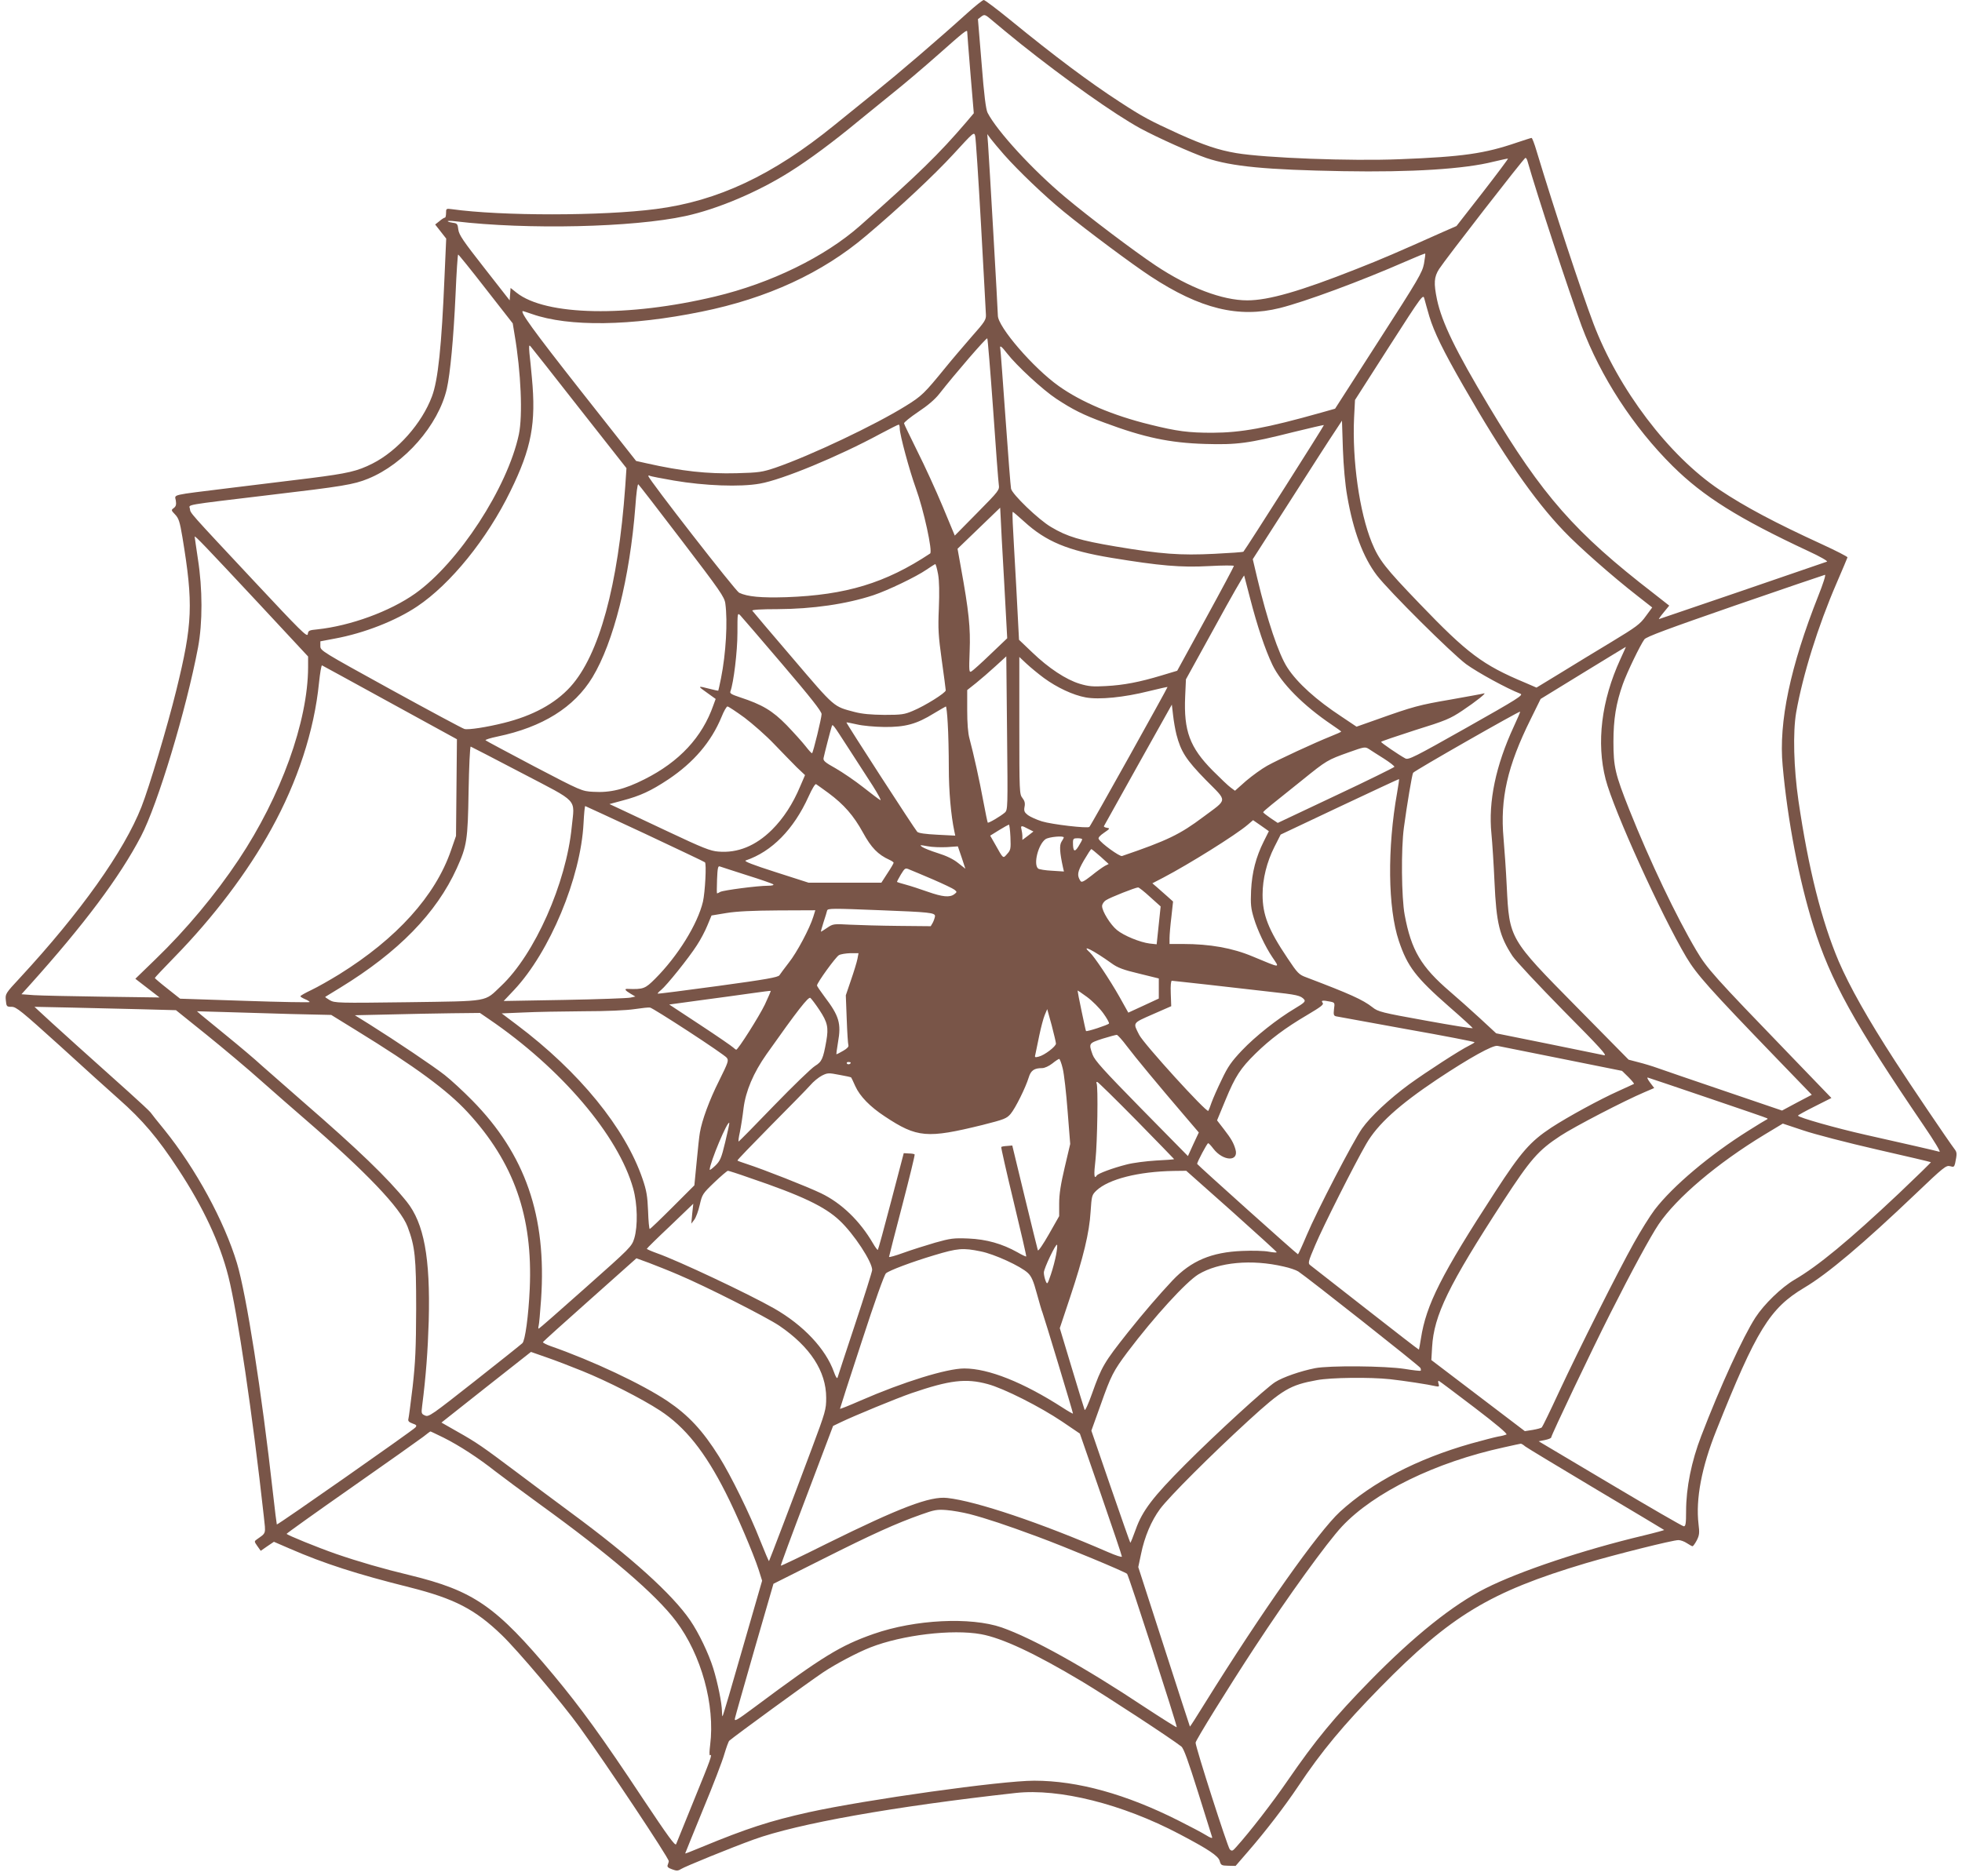 <?xml version="1.0" standalone="no"?>
<!DOCTYPE svg PUBLIC "-//W3C//DTD SVG 20010904//EN"
 "http://www.w3.org/TR/2001/REC-SVG-20010904/DTD/svg10.dtd">
<svg version="1.0" xmlns="http://www.w3.org/2000/svg"
 width="1280pt" height="1224pt" viewBox="0 0 1280 1224"
 preserveAspectRatio="xMidYMid meet">
<g transform="translate(0,1224) scale(0.1,-0.1)"
fill="#795548" stroke="none">
<path d="M6310 12154 c-198 -179 -451 -395 -600 -515 -85 -69 -205 -166 -267
-216 -401 -326 -760 -495 -1163 -547 -352 -46 -1009 -46 -1332 -1 -37 5 -38 4
-38 -25 0 -16 -3 -30 -7 -30 -5 0 -21 -10 -36 -23 l-28 -22 36 -46 36 -46 -11
-249 c-19 -453 -42 -675 -82 -781 -65 -175 -225 -356 -388 -438 -99 -50 -160
-64 -404 -95 -132 -16 -371 -45 -531 -65 -388 -48 -355 -40 -348 -81 4 -27 1
-38 -13 -49 -18 -13 -18 -15 8 -42 24 -25 31 -47 48 -148 72 -436 67 -565 -40
-1000 -58 -236 -177 -633 -227 -760 -114 -290 -398 -689 -792 -1115 -96 -103
-97 -106 -93 -147 4 -41 5 -43 38 -43 30 0 63 -27 312 -252 152 -139 327 -297
387 -350 154 -136 254 -253 388 -458 164 -250 271 -479 327 -700 59 -234 158
-902 231 -1564 13 -119 17 -107 -45 -151 -18 -13 -18 -14 3 -44 l22 -31 43 30
43 29 104 -45 c223 -97 437 -166 781 -252 293 -74 427 -143 602 -312 101 -97
394 -443 507 -600 171 -236 583 -855 582 -875 0 -5 -4 -17 -7 -25 -5 -12 3
-19 28 -28 29 -11 39 -11 58 1 26 17 336 143 475 193 287 104 909 215 1710
304 283 31 695 -72 1067 -268 190 -100 253 -142 263 -175 8 -29 12 -31 56 -32
l48 -1 83 96 c112 129 238 293 325 423 152 228 293 398 536 646 459 468 714
623 1340 810 193 57 567 151 605 151 14 0 39 -9 55 -20 17 -11 33 -20 37 -20
4 0 17 18 28 39 17 34 18 49 11 106 -19 163 20 370 116 610 262 657 349 798
574 932 152 90 384 286 728 614 181 173 198 186 223 179 24 -7 27 -5 33 18 13
63 13 72 -4 94 -34 44 -298 434 -387 573 -180 278 -297 487 -368 651 -112 264
-198 606 -263 1049 -31 215 -37 446 -15 575 44 248 142 563 264 845 38 88 70
164 71 168 1 4 -74 43 -168 86 -303 139 -501 244 -667 355 -331 222 -660 656
-823 1086 -81 215 -255 742 -370 1123 -14 48 -29 87 -33 87 -4 0 -47 -14 -95
-30 -210 -72 -352 -93 -766 -109 -317 -13 -875 8 -1066 40 -117 20 -209 51
-374 125 -190 87 -234 110 -386 209 -197 128 -421 295 -717 537 -86 70 -163
128 -170 128 -7 0 -56 -39 -108 -86z m350 -201 c287 -229 613 -460 780 -551
113 -61 334 -160 430 -193 167 -56 391 -77 890 -86 451 -8 795 14 984 62 50
12 93 21 94 20 2 -2 -73 -102 -166 -222 l-170 -218 -89 -39 c-300 -134 -397
-176 -565 -242 -367 -145 -572 -204 -711 -204 -162 0 -379 82 -597 227 -138
92 -433 314 -590 446 -212 177 -445 431 -507 551 -11 22 -23 114 -39 321 l-24
290 22 17 c22 16 24 15 78 -31 30 -26 111 -92 180 -148z m-350 80 c0 -5 9
-126 21 -270 l22 -262 -49 -58 c-178 -208 -311 -338 -693 -676 -230 -203 -581
-375 -946 -462 -569 -136 -1105 -126 -1295 25 l-39 31 -3 -41 -3 -40 -165 211
c-138 176 -166 217 -170 251 -4 36 -8 41 -34 44 -15 2 -31 6 -35 10 -3 3 19 4
49 0 471 -56 1161 -40 1501 34 209 45 476 158 684 290 123 77 283 196 440 326
66 54 172 140 235 191 63 50 194 161 290 246 167 148 190 167 190 150z m90
-1258 c17 -302 31 -567 32 -587 2 -34 -6 -47 -93 -145 -52 -60 -130 -151 -172
-203 -137 -168 -153 -184 -258 -249 -201 -125 -621 -324 -850 -403 -87 -29
-106 -32 -253 -36 -192 -5 -358 13 -589 65 l-67 15 -365 463 c-309 393 -397
515 -373 515 2 0 28 -9 58 -19 241 -85 646 -79 1106 15 430 87 789 253 1075
496 216 182 445 397 569 532 132 144 135 147 142 119 4 -15 21 -275 38 -578z
m151 455 c92 -104 264 -269 389 -371 149 -122 447 -344 566 -422 324 -213 575
-274 844 -207 167 42 529 176 821 304 68 30 125 53 127 51 2 -1 -2 -31 -8 -66
-11 -57 -35 -99 -296 -504 l-284 -442 -92 -26 c-359 -101 -519 -130 -708 -131
-155 0 -229 9 -410 54 -240 59 -447 147 -593 251 -166 118 -397 386 -397 460
0 34 -57 1021 -64 1119 l-5 65 22 -30 c12 -16 52 -64 88 -105z m3413 -37 c63
-222 270 -851 355 -1082 123 -329 337 -658 593 -912 201 -199 429 -342 887
-556 74 -34 128 -65 120 -68 -56 -20 -1093 -375 -1096 -375 -3 0 11 20 31 44
l36 44 -102 80 c-513 396 -724 636 -1075 1222 -218 364 -306 546 -338 695 -22
107 -20 147 14 200 39 61 554 725 563 725 4 0 9 -8 12 -17z m-6794 -839 l175
-224 12 -73 c42 -246 54 -528 28 -652 -74 -347 -394 -838 -676 -1038 -165
-117 -423 -211 -639 -234 -54 -5 -59 -8 -62 -31 -3 -23 -47 21 -348 343 -434
464 -417 445 -421 475 -5 29 -55 21 521 90 475 56 548 68 641 106 237 96 459
349 514 587 22 97 44 328 57 615 6 144 14 262 17 261 3 0 85 -101 181 -225z
m6155 -179 c31 -102 89 -222 223 -455 256 -447 460 -743 655 -946 97 -102 317
-296 479 -422 l97 -76 -42 -57 c-37 -52 -62 -70 -222 -167 -99 -60 -250 -151
-335 -204 l-156 -95 -74 32 c-278 116 -377 191 -689 516 -225 234 -265 285
-312 400 -80 197 -128 535 -115 814 l6 115 222 347 c220 343 223 346 231 312
5 -19 19 -70 32 -114z m-2846 -605 c17 -250 34 -472 37 -492 5 -36 3 -39 -141
-185 l-146 -148 -79 190 c-44 105 -118 267 -165 360 -46 94 -86 175 -87 182
-2 6 40 40 92 75 62 41 110 82 138 118 100 128 307 368 313 362 3 -4 20 -212
38 -462z m-2698 4 l306 -389 -8 -120 c-46 -645 -170 -1100 -358 -1307 -99
-109 -245 -189 -436 -236 -108 -27 -229 -46 -255 -39 -12 3 -228 119 -481 258
-452 249 -459 253 -459 283 l0 31 95 18 c190 35 397 116 537 210 218 146 456
440 608 752 138 281 168 444 140 740 -5 55 -12 127 -16 160 -4 50 -3 57 8 44
7 -8 151 -190 319 -405z m2789 360 c61 -79 234 -239 321 -296 106 -70 175
-105 314 -156 260 -97 426 -132 657 -139 208 -6 281 3 578 78 107 26 196 47
197 45 3 -2 -503 -799 -525 -826 -2 -3 -88 -9 -190 -14 -223 -11 -346 -2 -644
48 -231 39 -316 64 -421 127 -82 48 -253 213 -261 250 -3 13 -19 220 -36 459
-17 239 -32 443 -34 453 -6 28 7 19 44 -29z m2219 -930 c39 -228 104 -401 194
-519 81 -105 486 -507 582 -579 76 -55 264 -158 354 -193 22 -8 -17 -33 -352
-222 -342 -193 -378 -211 -399 -200 -41 22 -158 102 -158 108 0 3 100 37 221
76 200 62 230 75 308 127 90 60 167 121 141 113 -8 -3 -106 -20 -216 -40 -204
-35 -243 -45 -481 -130 l-133 -47 -97 65 c-166 109 -289 220 -354 320 -57 87
-132 311 -197 585 l-29 123 245 382 c134 210 265 414 291 452 l46 70 6 -186
c4 -110 15 -234 28 -305z m-2919 439 c0 -40 63 -273 105 -389 51 -140 111
-414 93 -426 -291 -193 -549 -271 -938 -285 -165 -5 -253 3 -308 29 -24 12
-591 741 -592 761 0 5 4 6 9 2 6 -3 76 -17 158 -31 199 -34 432 -43 560 -20
145 25 513 177 788 326 61 32 113 59 118 59 4 1 7 -11 7 -26z m-1424 -728
c252 -330 280 -370 286 -413 16 -117 4 -327 -28 -487 -9 -44 -17 -81 -18 -82
-1 -1 -26 4 -56 12 -80 21 -81 19 -18 -25 l57 -41 -15 -41 c-73 -209 -222
-369 -449 -483 -130 -66 -224 -89 -335 -82 -74 4 -77 5 -385 166 -170 90 -313
166 -317 170 -5 4 31 15 79 25 292 61 499 190 618 386 138 228 244 649 280
1115 6 88 14 145 19 145 2 0 129 -164 282 -365z m2105 -270 l20 -370 -108
-103 c-59 -57 -116 -108 -125 -113 -16 -9 -17 0 -12 133 6 149 -5 260 -58 550
l-21 117 139 134 139 134 3 -56 c1 -31 11 -222 23 -426z m130 392 c143 -131
285 -190 569 -237 317 -52 453 -64 638 -54 89 5 162 5 162 1 0 -4 -83 -160
-185 -346 l-185 -338 -103 -31 c-143 -43 -246 -63 -363 -69 -85 -5 -113 -2
-170 15 -89 27 -203 102 -310 205 l-86 82 -18 345 c-11 190 -21 378 -23 418
-2 39 -2 72 0 72 3 0 36 -29 74 -63z m-4992 -536 l321 -345 0 -70 c-1 -354
-177 -842 -453 -1256 -152 -228 -342 -456 -544 -651 l-130 -126 79 -61 79 -61
-368 5 c-202 3 -405 7 -451 10 l-82 6 55 61 c353 393 585 702 725 970 109 208
295 825 372 1232 30 161 30 381 -1 578 -11 76 -21 141 -21 145 0 10 70 -63
419 -437z m4431 192 c8 -45 9 -120 5 -223 -6 -135 -3 -178 19 -338 14 -101 26
-190 26 -197 0 -16 -135 -101 -215 -134 -54 -23 -73 -26 -185 -26 -89 1 -145
6 -195 19 -139 37 -125 24 -403 350 -142 166 -261 306 -264 311 -4 6 56 10
165 10 228 1 449 33 625 91 93 31 279 120 347 167 28 19 53 35 56 36 4 1 12
-29 19 -66z m2035 -155 c47 -183 98 -335 146 -436 58 -121 202 -266 387 -391
34 -23 62 -43 62 -45 0 -2 -30 -16 -66 -30 -110 -44 -347 -154 -417 -193 -36
-20 -98 -65 -138 -99 l-72 -64 -27 20 c-16 11 -69 62 -119 112 -149 151 -189
258 -179 484 l5 111 189 343 c103 189 189 339 191 334 1 -5 18 -71 38 -146z
m3708 15 c-183 -462 -260 -825 -233 -1110 32 -357 107 -747 200 -1044 112
-358 266 -636 719 -1302 73 -107 114 -176 104 -173 -23 7 -225 53 -483 111
-191 43 -439 113 -440 125 0 3 49 30 109 60 l109 55 -265 275 c-507 525 -545
568 -617 689 -129 218 -302 580 -436 916 -93 234 -104 281 -104 445 0 146 17
251 61 375 28 79 115 258 141 293 13 17 151 68 592 221 316 109 580 199 586
200 7 1 -13 -61 -43 -136z m-6759 -448 c186 -218 256 -307 256 -325 0 -25 -54
-247 -62 -255 -2 -3 -21 18 -42 45 -21 27 -77 89 -124 138 -93 95 -159 134
-305 182 -54 18 -67 25 -62 38 21 55 46 261 46 381 0 132 0 134 19 115 10 -10
133 -154 274 -319z m5467 33 c-124 -270 -157 -545 -96 -783 53 -204 363 -886
527 -1162 68 -113 146 -201 591 -662 l227 -235 -97 -51 -97 -52 -376 128
c-206 70 -402 137 -435 149 -33 12 -89 29 -125 38 l-65 17 -340 345 c-439 445
-438 443 -455 785 -5 105 -15 246 -21 315 -23 258 25 471 177 777 l65 132 277
170 c152 93 278 170 279 170 1 1 -15 -36 -36 -81z m-4016 -1001 c-28 -24 -106
-70 -111 -65 -2 3 -15 65 -29 140 -25 136 -63 307 -90 408 -10 35 -15 101 -15
186 l0 131 58 46 c31 25 89 75 127 110 l70 64 5 -501 c5 -492 5 -501 -15 -519z
m255 879 c86 -63 191 -112 273 -127 88 -16 250 0 413 41 65 16 119 28 121 27
2 -3 -499 -903 -510 -913 -11 -11 -244 16 -309 36 -36 11 -77 30 -92 41 -23
18 -27 27 -22 54 5 23 1 39 -14 58 -19 24 -20 39 -20 472 l0 448 48 -45 c27
-25 77 -66 112 -92z m-4265 -161 l436 -239 -3 -316 -3 -315 -33 -95 c-102
-296 -354 -575 -729 -808 -60 -37 -141 -83 -181 -102 -40 -19 -72 -37 -72 -41
0 -4 14 -12 30 -19 17 -7 30 -15 30 -19 0 -3 -190 0 -422 8 l-423 14 -82 65
c-46 36 -83 68 -83 70 0 3 58 64 128 136 254 260 477 554 632 836 171 309 280
642 311 953 7 65 15 116 20 115 4 -2 204 -111 444 -243z m5130 -208 c29 -112
63 -165 192 -297 143 -145 145 -120 -17 -241 -152 -114 -234 -154 -530 -255
-15 -5 -137 83 -152 111 -5 8 7 22 35 41 38 26 40 29 19 32 -13 2 -22 7 -20
11 2 4 102 184 223 400 l220 393 8 -68 c4 -38 14 -95 22 -127z m-2818 110 c54
-41 142 -118 194 -173 52 -54 118 -122 147 -151 l54 -51 -31 -72 c-49 -117
-110 -210 -185 -285 -106 -105 -224 -153 -350 -142 -52 4 -100 23 -331 132
-148 70 -295 139 -325 153 l-54 25 85 23 c115 30 186 63 299 138 166 111 280
245 347 407 15 38 33 69 39 69 6 0 56 -33 111 -73z m1326 -39 c4 -62 7 -192 7
-288 0 -152 14 -311 36 -414 l6 -29 -117 6 c-78 4 -122 10 -131 19 -17 18
-465 710 -462 714 2 1 32 -5 68 -13 37 -9 114 -16 180 -17 137 -1 210 19 323
89 40 24 75 44 78 45 3 0 9 -51 12 -112z m3693 -19 c-118 -255 -167 -490 -146
-699 6 -61 15 -203 20 -315 12 -271 33 -354 117 -483 20 -31 170 -191 332
-356 241 -243 290 -297 266 -292 -16 3 -182 37 -367 75 l-337 68 -108 100
c-59 54 -146 132 -193 172 -189 162 -253 270 -296 501 -21 112 -24 432 -5 570
20 149 53 345 60 357 7 13 693 404 698 399 2 -2 -17 -45 -41 -97z m-4339 -144
c50 -77 120 -186 157 -243 36 -57 58 -98 49 -93 -10 5 -61 44 -113 85 -52 41
-133 96 -178 122 -70 39 -83 50 -79 68 6 30 47 188 53 205 6 19 5 20 111 -144z
m-2132 -160 c376 -197 344 -162 325 -351 -36 -368 -242 -832 -461 -1038 -112
-106 -66 -98 -609 -106 -457 -6 -476 -5 -508 13 -18 11 -32 20 -30 22 2 1 46
28 98 60 379 232 627 486 760 779 66 146 72 183 77 504 3 161 9 292 14 290 5
-2 155 -79 334 -173z m5623 95 c39 -25 70 -49 69 -54 -2 -4 -173 -89 -382
-187 l-379 -179 -48 32 c-26 18 -48 35 -47 38 0 3 25 25 56 50 31 25 120 96
197 158 162 131 166 133 306 183 101 36 106 37 131 21 14 -10 58 -37 97 -62z
m87 -221 c-65 -364 -61 -754 11 -969 56 -167 110 -238 329 -430 83 -72 151
-135 153 -139 1 -4 -136 18 -306 49 -289 52 -312 58 -348 87 -64 50 -147 87
-431 195 -49 18 -57 26 -123 125 -126 187 -163 284 -163 415 0 103 28 214 77
311 l41 81 385 182 c212 100 386 181 387 180 2 -1 -4 -40 -12 -87z m-3710 -4
c101 -75 164 -147 225 -258 54 -99 98 -144 173 -178 15 -7 27 -15 27 -19 0 -4
-18 -35 -40 -68 l-40 -62 -237 0 -238 0 -215 69 c-150 48 -209 71 -195 76 171
58 313 203 410 417 23 51 43 84 49 81 6 -4 43 -30 81 -58z m-1196 -266 c212
-100 388 -183 390 -186 11 -9 1 -195 -13 -257 -35 -147 -164 -355 -312 -503
-65 -65 -76 -70 -181 -66 -22 1 -14 -11 20 -31 l32 -19 -32 -7 c-18 -4 -211
-11 -430 -15 l-397 -7 68 72 c232 247 435 732 453 1088 3 61 8 112 11 112 2 0
178 -82 391 -181z m4036 -49 c-51 -102 -77 -201 -83 -321 -4 -91 -1 -117 18
-180 23 -78 76 -189 120 -254 50 -75 62 -75 -129 4 -131 55 -278 81 -453 81
l-88 0 0 38 c0 20 5 82 12 138 l11 101 -39 35 c-21 19 -52 46 -68 60 l-28 24
73 38 c166 87 472 278 549 344 l35 30 52 -36 51 -36 -33 -66z m-1653 28 c3
-76 2 -85 -21 -110 -28 -32 -24 -35 -79 63 l-32 56 58 36 c31 19 60 35 64 36
3 1 8 -36 10 -81z m116 53 l34 -17 -36 -28 -36 -27 0 23 c0 13 -3 33 -6 46 -7
26 0 27 44 3z m232 -56 c0 -3 -7 -16 -15 -28 -14 -22 -12 -68 10 -168 l6 -26
-78 5 c-43 2 -84 9 -90 14 -33 27 0 158 48 192 22 15 119 24 119 11z m120 -12
c0 -5 -11 -25 -24 -46 -25 -41 -36 -34 -36 24 0 26 4 29 30 29 17 0 30 -3 30
-7z m-883 -51 l72 5 25 -73 24 -73 -48 38 c-31 25 -77 47 -132 64 -45 14 -92
33 -103 41 -17 13 -14 13 35 4 30 -6 87 -8 127 -6z m1002 -61 l54 -49 -24 -12
c-13 -7 -53 -35 -87 -63 -51 -40 -66 -47 -73 -36 -24 37 -21 59 22 134 24 41
46 75 49 74 3 0 29 -22 59 -48z m-2307 -122 c90 -28 167 -55 173 -60 5 -5 -9
-9 -36 -9 -66 0 -288 -29 -310 -40 -10 -6 -19 -10 -21 -10 -2 0 -2 41 0 91 3
73 6 90 18 85 7 -3 87 -28 176 -57z m1215 -28 c67 -29 130 -59 140 -67 17 -14
17 -15 -1 -29 -30 -23 -77 -18 -174 16 -48 17 -112 38 -142 46 -30 8 -56 16
-58 18 -1 1 10 23 25 48 27 44 29 45 58 32 17 -6 85 -36 152 -64z m1416 -114
l69 -62 -13 -124 -13 -123 -46 5 c-63 8 -168 51 -213 88 -43 35 -97 123 -97
156 0 13 11 30 26 39 27 18 192 83 209 83 6 0 41 -28 78 -62z m-1753 -87 c313
-12 350 -16 350 -38 -1 -9 -7 -28 -14 -42 l-14 -24 -209 2 c-114 1 -257 5
-318 8 -107 6 -111 5 -148 -20 -21 -14 -39 -26 -41 -26 -2 0 6 28 17 63 11 34
22 68 23 75 4 15 32 15 354 2z m-444 -42 c-23 -75 -107 -234 -160 -300 -28
-36 -55 -73 -61 -82 -8 -13 -84 -27 -400 -70 -214 -29 -392 -52 -394 -50 -2 2
8 13 22 24 35 28 180 208 233 291 24 36 55 95 69 130 l27 65 97 16 c66 11 171
16 338 17 l242 1 -13 -42z m1947 -305 c37 -27 75 -42 177 -66 l130 -32 0 -65
0 -66 -99 -46 -100 -46 -57 102 c-65 115 -165 264 -194 291 -64 58 25 13 143
-72z m-1659 30 c-4 -21 -23 -83 -42 -138 l-34 -100 6 -156 c3 -86 8 -162 11
-170 3 -9 -9 -22 -34 -36 -22 -13 -42 -23 -44 -23 -2 0 3 35 10 78 22 123 8
172 -87 297 -27 36 -50 70 -50 74 0 18 122 186 143 198 12 7 46 12 75 13 l53
0 -7 -37z m2281 -168 c121 -14 303 -35 404 -46 184 -20 207 -25 230 -52 9 -12
-1 -22 -60 -57 -116 -69 -260 -183 -348 -276 -67 -71 -91 -105 -130 -188 -27
-55 -57 -123 -67 -151 -9 -27 -19 -52 -21 -54 -11 -14 -422 438 -451 496 -41
81 -46 75 88 134 l121 53 -3 83 c-2 51 1 83 7 83 6 0 109 -12 230 -25z m-2885
-130 c-37 -77 -175 -295 -187 -295 -2 0 -11 6 -19 14 -8 8 -105 75 -216 148
l-202 133 205 28 c112 15 260 35 329 45 69 10 126 17 128 16 2 -1 -16 -41 -38
-89z m2207 -56 c24 -33 41 -64 38 -68 -5 -9 -145 -55 -150 -49 -3 3 -55 253
-55 264 0 2 28 -17 62 -42 34 -25 81 -72 105 -105z m-1851 20 c53 -80 60 -114
45 -201 -21 -118 -29 -136 -74 -164 -23 -14 -143 -130 -267 -258 -124 -129
-228 -234 -231 -235 -3 0 0 27 8 62 7 34 18 104 24 156 14 111 64 230 150 352
202 286 274 378 286 367 7 -6 34 -41 59 -79z m3332 55 c30 -6 31 -8 25 -49 -4
-36 -2 -43 13 -47 11 -2 218 -40 461 -84 244 -43 443 -82 443 -85 0 -3 -17
-13 -37 -23 -56 -27 -274 -168 -390 -252 -128 -94 -252 -210 -307 -288 -58
-82 -296 -541 -361 -696 -29 -69 -55 -125 -57 -125 -6 0 -658 585 -658 590 0
12 65 135 72 135 4 0 19 -16 34 -36 64 -83 168 -86 144 -4 -12 42 -28 70 -76
132 l-44 57 55 133 c64 155 98 207 197 304 95 93 194 167 335 250 91 54 111
69 102 80 -13 16 -1 18 49 8z m-7751 -50 l221 -6 199 -160 c109 -88 270 -223
358 -302 88 -78 214 -188 280 -245 405 -350 628 -584 674 -706 49 -130 56
-200 56 -535 -1 -262 -5 -348 -23 -510 -13 -107 -25 -202 -28 -211 -3 -12 5
-20 27 -28 26 -9 30 -13 19 -26 -15 -18 -900 -638 -904 -633 -1 1 -13 93 -25
203 -74 664 -173 1295 -235 1502 -83 275 -269 617 -474 871 -43 52 -83 103
-90 113 -8 10 -71 69 -140 131 -162 144 -548 492 -587 530 l-30 28 240 -5
c132 -3 340 -8 462 -11z m3564 -144 c129 -84 241 -161 250 -172 14 -18 11 -28
-50 -151 -63 -125 -112 -259 -125 -338 -4 -20 -13 -105 -21 -190 l-15 -154
-142 -142 c-79 -79 -146 -143 -149 -143 -4 0 -9 53 -11 118 -4 97 -10 133 -36
209 -113 331 -412 699 -822 1007 l-97 73 141 6 c78 4 254 7 391 8 153 0 283 6
335 14 47 7 92 12 101 10 9 -1 121 -71 250 -155z m2398 -80 c0 -19 -75 -76
-112 -85 -26 -7 -28 -5 -22 16 3 13 14 68 25 121 11 53 27 114 36 135 l16 38
29 -105 c15 -58 28 -112 28 -120z m-4991 193 l263 -6 162 -100 c384 -236 595
-391 727 -534 303 -328 427 -680 406 -1153 -8 -176 -30 -338 -48 -355 -7 -7
-147 -119 -311 -248 -282 -222 -300 -235 -324 -224 -24 10 -25 15 -19 62 25
196 37 360 43 555 11 414 -31 638 -144 779 -126 156 -315 338 -678 653 -104
91 -225 197 -269 236 -43 40 -144 125 -225 191 -80 65 -157 128 -171 140 l-25
22 175 -5 c96 -3 293 -9 438 -13z m1290 -32 c473 -322 847 -762 943 -1107 28
-101 31 -244 7 -325 -17 -54 -23 -60 -318 -322 -165 -147 -302 -267 -305 -267
-4 0 -4 8 -1 18 3 9 10 87 16 173 37 544 -103 947 -450 1299 -58 59 -138 133
-179 165 -74 58 -313 219 -491 331 l-95 59 225 5 c124 3 307 7 408 8 l183 2
57 -39z m4163 -177 c55 -73 210 -260 377 -455 l93 -109 -36 -77 -35 -77 -303
308 c-251 256 -305 316 -319 354 -26 74 -26 74 65 104 45 14 87 25 93 25 6 -1
36 -34 65 -73z m2838 -83 l393 -79 41 -40 c23 -23 39 -43 37 -45 -3 -2 -48
-22 -100 -46 -123 -55 -330 -168 -439 -239 -138 -91 -198 -160 -365 -417 -353
-543 -452 -739 -486 -960 -6 -38 -12 -70 -13 -72 -2 -1 -158 120 -347 268
-190 149 -353 276 -362 283 -16 12 -14 22 33 132 50 119 255 526 332 659 74
129 214 255 462 421 212 141 365 226 395 219 14 -3 202 -41 419 -84z m-3256
-63 c9 -35 23 -160 32 -278 l17 -215 -36 -153 c-26 -110 -36 -175 -36 -235 l0
-83 -67 -118 c-37 -65 -69 -112 -72 -105 -3 8 -41 165 -86 349 l-81 335 -34
-3 c-19 -1 -36 -4 -38 -7 -2 -2 34 -163 81 -357 47 -194 84 -355 82 -357 -2
-2 -28 10 -57 27 -100 56 -202 85 -320 90 -97 4 -117 1 -217 -27 -61 -18 -154
-47 -206 -66 -52 -19 -95 -31 -95 -27 0 4 39 155 86 335 47 181 84 331 81 334
-3 3 -20 6 -38 6 l-33 2 -82 -313 c-45 -172 -84 -315 -87 -318 -2 -3 -17 17
-32 43 -85 146 -205 262 -338 326 -89 43 -376 156 -487 192 -30 10 -57 19 -59
22 -3 2 95 103 216 226 121 122 238 241 259 265 20 24 55 52 76 63 36 18 43
19 114 5 41 -7 76 -15 77 -17 2 -2 14 -28 27 -57 30 -66 96 -134 192 -197 211
-140 276 -145 638 -56 142 36 157 42 183 72 32 38 98 172 118 237 14 47 36 62
88 62 16 0 44 13 66 30 21 17 41 30 45 30 4 0 15 -28 23 -62z m-1383 38 c0
-11 -19 -15 -25 -6 -3 5 1 10 9 10 9 0 16 -2 16 -4z m5595 -231 c209 -71 382
-130 385 -133 3 -3 1 -6 -5 -8 -5 -2 -58 -34 -118 -72 -252 -158 -493 -361
-612 -516 -31 -41 -92 -139 -136 -218 -103 -184 -357 -690 -489 -973 -56 -121
-106 -224 -111 -229 -4 -5 -31 -12 -60 -17 l-51 -8 -305 232 -305 232 5 85
c12 207 106 401 464 952 178 273 228 331 373 426 91 60 417 229 549 285 l63
27 -28 37 c-15 20 -21 34 -13 31 8 -2 185 -62 394 -133z m-3731 -146 c135
-138 246 -252 246 -253 0 -2 -53 -6 -117 -9 -65 -4 -152 -15 -193 -26 -91 -23
-187 -59 -195 -72 -17 -27 -20 2 -8 104 12 112 18 481 7 498 -3 5 -1 9 4 9 5
0 120 -113 256 -251z m-2683 -143 c-25 -105 -33 -122 -65 -153 -20 -19 -36
-31 -36 -26 0 44 119 328 128 305 1 -4 -11 -60 -27 -126z m7513 -47 c193 -44
351 -81 353 -83 2 -1 -92 -93 -209 -204 -328 -309 -528 -474 -681 -563 -85
-50 -198 -159 -255 -247 -81 -126 -228 -446 -353 -772 -64 -165 -99 -340 -99
-491 0 -81 -3 -99 -15 -99 -8 0 -224 125 -481 278 l-466 277 41 8 c23 5 41 12
41 17 0 14 263 567 386 810 135 268 263 504 315 581 117 173 381 397 689 584
l121 73 132 -44 c73 -25 289 -81 481 -125z m-7354 -185 c342 -116 492 -188
588 -279 93 -87 212 -269 212 -322 0 -10 -50 -169 -111 -353 -61 -184 -113
-342 -115 -350 -3 -9 -13 7 -23 36 -54 152 -200 307 -391 416 -169 96 -627
312 -764 360 -36 13 -66 26 -66 29 0 3 68 70 152 149 l151 145 -7 -65 -6 -65
19 25 c11 14 27 57 36 97 16 69 18 73 95 147 44 42 84 76 89 76 5 0 68 -20
141 -46z m3144 -216 c162 -145 295 -266 295 -269 1 -4 -23 -2 -51 3 -29 6
-107 8 -173 5 -201 -8 -334 -64 -456 -193 -90 -96 -189 -211 -291 -339 -156
-197 -171 -223 -234 -400 -24 -68 -45 -113 -48 -105 -3 8 -41 131 -84 274
l-78 259 67 201 c87 261 126 423 134 559 7 104 8 109 38 138 80 75 274 124
504 128 l82 1 295 -262z m-1144 -286 c-6 -32 -21 -90 -34 -128 -23 -68 -24
-68 -35 -41 -6 16 -11 39 -11 53 0 26 78 190 86 181 3 -3 0 -32 -6 -65z m-492
22 c88 -17 262 -97 308 -141 23 -22 36 -51 58 -133 16 -58 32 -114 37 -125 9
-22 199 -650 199 -659 0 -3 -30 14 -67 38 -258 166 -484 256 -642 256 -114 0
-396 -87 -678 -210 -73 -32 -133 -56 -133 -53 0 3 63 199 141 436 88 271 148
438 159 448 22 19 168 74 315 118 153 46 187 49 303 25z m-1973 -152 c180 -76
574 -276 659 -333 201 -137 306 -297 306 -470 0 -77 -4 -91 -94 -332 -124
-332 -276 -730 -279 -734 -2 -1 -27 58 -57 133 -68 174 -192 426 -269 549
-107 171 -200 270 -336 362 -166 111 -488 263 -763 359 -28 10 -51 22 -50 26
2 4 140 129 307 277 l303 270 82 -30 c44 -17 131 -51 191 -77z m3950 53 c38
-8 81 -23 95 -32 59 -39 793 -618 797 -630 3 -8 4 -16 1 -18 -2 -2 -49 3 -103
12 -128 20 -491 23 -585 5 -96 -19 -211 -59 -261 -91 -60 -38 -387 -337 -589
-540 -208 -209 -277 -299 -320 -420 -18 -50 -34 -90 -36 -88 -2 2 -60 167
-129 367 l-125 364 61 170 c67 190 83 220 174 342 176 233 382 458 463 508
133 80 348 100 557 51z m-4575 -682 c163 -66 387 -180 505 -257 164 -107 294
-269 429 -536 71 -139 181 -397 216 -505 l22 -70 -127 -440 c-69 -242 -128
-442 -131 -444 -2 -2 -4 12 -4 31 0 52 -28 189 -57 282 -30 96 -94 230 -150
312 -117 171 -386 414 -777 702 -109 81 -271 201 -358 267 -220 165 -257 191
-381 261 l-107 61 292 231 292 230 100 -35 c56 -19 162 -60 236 -90z m5268
-53 c91 -10 249 -34 300 -46 20 -4 23 -2 17 17 -4 12 -3 20 2 18 5 -2 109 -80
231 -173 143 -109 218 -172 210 -177 -7 -3 -31 -10 -53 -13 -22 -4 -102 -25
-178 -46 -354 -101 -642 -251 -855 -445 -142 -131 -506 -646 -883 -1252 -51
-83 -95 -151 -96 -150 -1 1 -77 236 -169 521 l-168 520 18 85 c23 113 67 217
124 294 60 81 337 357 575 575 225 206 273 234 449 266 90 17 345 20 476 6z
m-2624 -32 c105 -28 342 -148 486 -245 l115 -78 137 -395 c75 -217 137 -400
137 -407 1 -7 -38 6 -91 29 -437 190 -858 332 -1048 353 -112 13 -310 -63
-784 -297 -164 -82 -300 -147 -302 -145 -2 2 74 208 169 457 l172 455 50 24
c87 42 366 157 462 190 249 85 354 98 497 59z m-3551 -349 c104 -52 228 -133
337 -219 47 -36 177 -133 290 -215 455 -329 759 -589 891 -765 164 -218 255
-546 222 -807 -5 -39 -6 -70 -1 -67 18 11 4 -27 -103 -289 -61 -150 -114 -280
-118 -291 -6 -14 -53 51 -215 294 -270 408 -407 596 -585 810 -376 450 -518
549 -941 652 -171 41 -330 87 -478 138 -118 41 -322 124 -322 131 0 3 190 139
423 302 233 163 443 312 468 331 24 19 45 35 47 35 1 1 39 -18 85 -40z m7058
-58 c13 -10 222 -136 463 -280 242 -144 441 -263 443 -265 2 -1 -59 -18 -134
-36 -395 -94 -810 -233 -1032 -345 -211 -106 -467 -311 -751 -601 -236 -241
-356 -387 -540 -654 -97 -141 -244 -332 -336 -434 -23 -26 -27 -27 -41 -14
-14 14 -223 666 -223 696 0 15 209 353 386 623 218 333 471 683 569 788 209
223 610 419 1055 516 58 13 108 24 111 24 4 1 17 -7 30 -18z m-3626 -441 c111
-29 240 -72 445 -148 179 -66 568 -228 583 -242 10 -9 328 -992 324 -1001 -1
-3 -96 57 -212 133 -388 258 -728 447 -930 518 -203 70 -566 52 -835 -42 -217
-76 -332 -146 -773 -475 -124 -92 -138 -100 -132 -75 3 15 61 218 128 452
l123 425 319 160 c330 166 481 234 645 292 84 30 103 34 165 29 39 -3 106 -15
150 -26z m75 -784 c138 -25 352 -125 658 -308 162 -97 589 -377 649 -425 16
-13 44 -92 109 -298 48 -154 89 -286 92 -294 3 -9 -12 -4 -39 13 -24 15 -105
58 -179 95 -343 173 -659 261 -943 261 -214 0 -1093 -123 -1471 -206 -251 -56
-403 -105 -698 -227 -60 -25 -108 -44 -108 -42 0 1 52 130 116 286 65 156 128
320 140 364 13 43 27 82 32 86 41 35 508 376 612 446 81 54 222 129 309 163
207 81 533 120 721 86z"/>
</g>
</svg>
